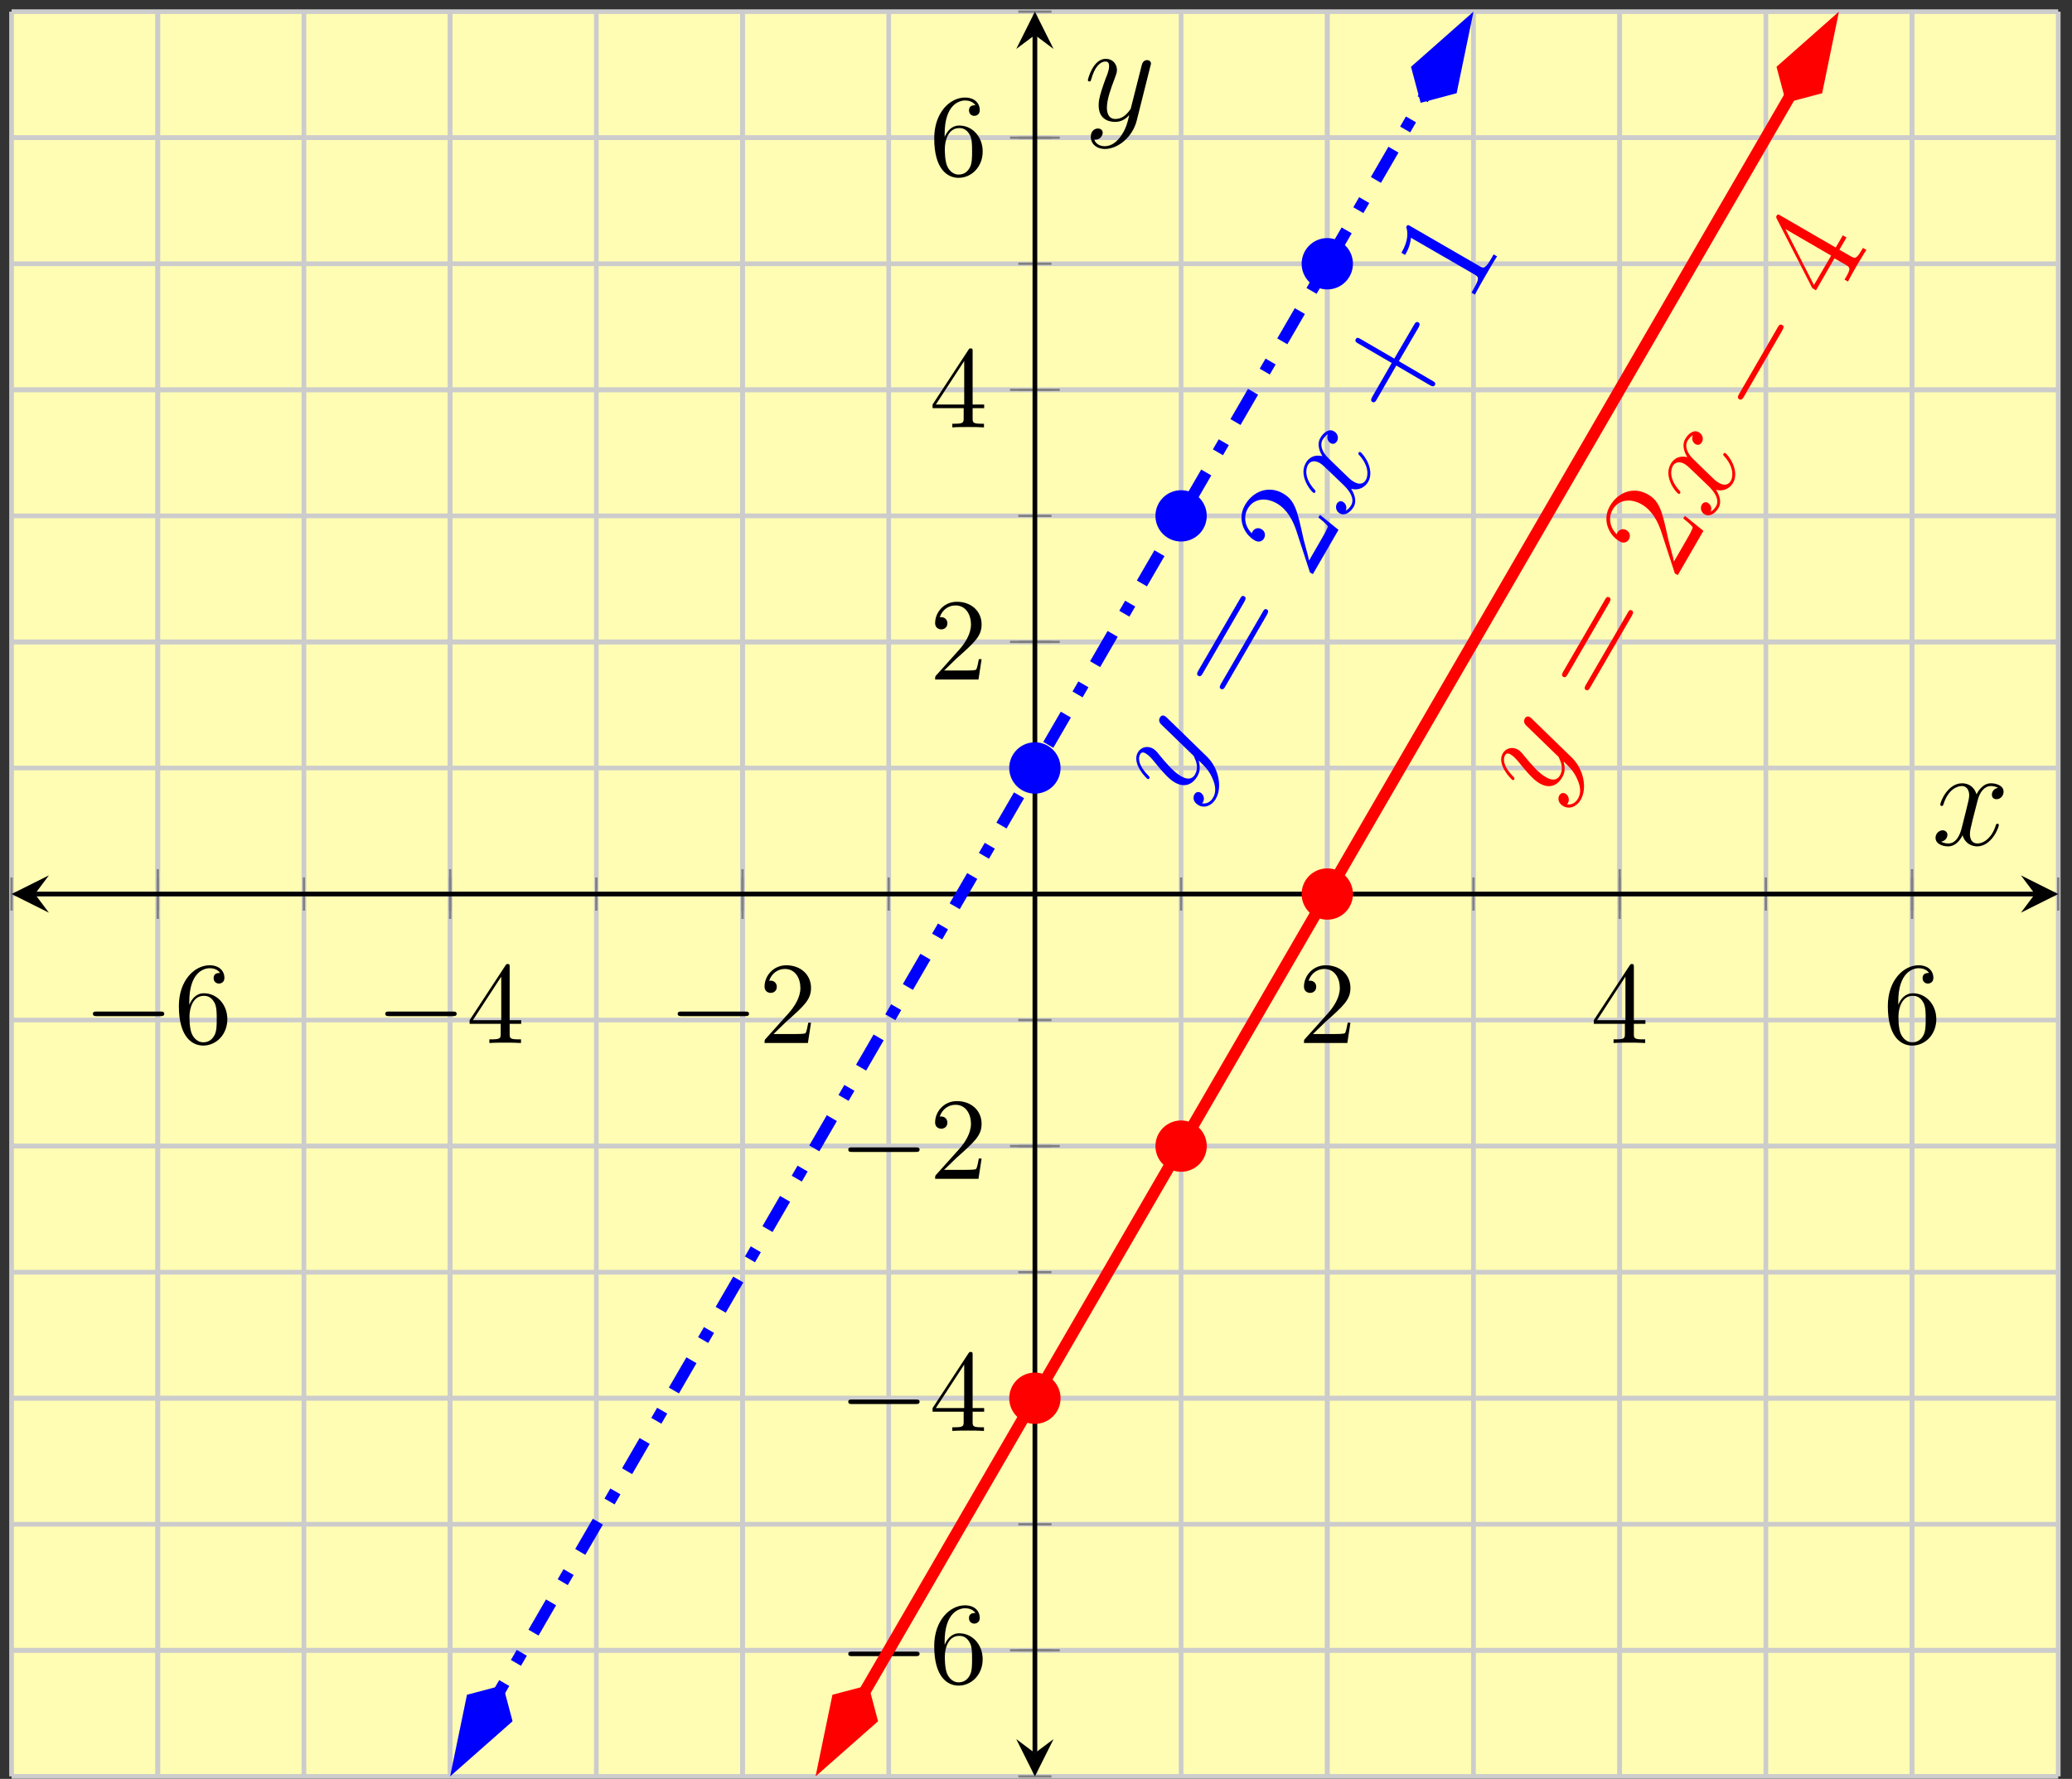 <?xml version="1.0" encoding="UTF-8"?>
<svg xmlns="http://www.w3.org/2000/svg" xmlns:xlink="http://www.w3.org/1999/xlink" width="177pt" height="152pt" viewBox="0 0 177 152" version="1.1">
<rect x="0" y="0" width="177" height="152" fill="#333333" stroke="none"/>
<defs>
<g>
<symbol overflow="visible" id="glyph0-0">
<path style="stroke:none;" d=""/>
</symbol>
<symbol overflow="visible" id="glyph0-1">
<path style="stroke:none;" d="M 6.562 -2.297 C 6.734 -2.297 6.922 -2.297 6.922 -2.5 C 6.922 -2.688 6.734 -2.688 6.562 -2.688 L 1.172 -2.688 C 1 -2.688 0.828 -2.688 0.828 -2.5 C 0.828 -2.297 1 -2.297 1.172 -2.297 Z M 6.562 -2.297 "/>
</symbol>
<symbol overflow="visible" id="glyph1-0">
<path style="stroke:none;" d=""/>
</symbol>
<symbol overflow="visible" id="glyph1-1">
<path style="stroke:none;" d="M 1.312 -3.266 L 1.312 -3.516 C 1.312 -6.031 2.547 -6.391 3.062 -6.391 C 3.297 -6.391 3.719 -6.328 3.938 -5.984 C 3.781 -5.984 3.391 -5.984 3.391 -5.547 C 3.391 -5.234 3.625 -5.078 3.844 -5.078 C 4 -5.078 4.312 -5.172 4.312 -5.562 C 4.312 -6.156 3.875 -6.641 3.047 -6.641 C 1.766 -6.641 0.422 -5.359 0.422 -3.156 C 0.422 -0.484 1.578 0.219 2.5 0.219 C 3.609 0.219 4.562 -0.719 4.562 -2.031 C 4.562 -3.297 3.672 -4.25 2.562 -4.25 C 1.891 -4.25 1.516 -3.75 1.312 -3.266 Z M 2.5 -0.062 C 1.875 -0.062 1.578 -0.656 1.516 -0.812 C 1.328 -1.281 1.328 -2.078 1.328 -2.25 C 1.328 -3.031 1.656 -4.031 2.547 -4.031 C 2.719 -4.031 3.172 -4.031 3.484 -3.406 C 3.656 -3.047 3.656 -2.531 3.656 -2.047 C 3.656 -1.562 3.656 -1.062 3.484 -0.703 C 3.188 -0.109 2.734 -0.062 2.5 -0.062 Z M 2.5 -0.062 "/>
</symbol>
<symbol overflow="visible" id="glyph1-2">
<path style="stroke:none;" d="M 2.938 -1.641 L 2.938 -0.781 C 2.938 -0.422 2.906 -0.312 2.172 -0.312 L 1.969 -0.312 L 1.969 0 C 2.375 -0.031 2.891 -0.031 3.312 -0.031 C 3.734 -0.031 4.25 -0.031 4.672 0 L 4.672 -0.312 L 4.453 -0.312 C 3.719 -0.312 3.703 -0.422 3.703 -0.781 L 3.703 -1.641 L 4.688 -1.641 L 4.688 -1.953 L 3.703 -1.953 L 3.703 -6.484 C 3.703 -6.688 3.703 -6.75 3.531 -6.75 C 3.453 -6.75 3.422 -6.75 3.344 -6.625 L 0.281 -1.953 L 0.281 -1.641 Z M 2.984 -1.953 L 0.562 -1.953 L 2.984 -5.672 Z M 2.984 -1.953 "/>
</symbol>
<symbol overflow="visible" id="glyph1-3">
<path style="stroke:none;" d="M 1.266 -0.766 L 2.328 -1.797 C 3.875 -3.172 4.469 -3.703 4.469 -4.703 C 4.469 -5.844 3.578 -6.641 2.359 -6.641 C 1.234 -6.641 0.5 -5.719 0.5 -4.828 C 0.5 -4.281 1 -4.281 1.031 -4.281 C 1.203 -4.281 1.547 -4.391 1.547 -4.812 C 1.547 -5.062 1.359 -5.328 1.016 -5.328 C 0.938 -5.328 0.922 -5.328 0.891 -5.312 C 1.109 -5.969 1.656 -6.328 2.234 -6.328 C 3.141 -6.328 3.562 -5.516 3.562 -4.703 C 3.562 -3.906 3.078 -3.125 2.516 -2.5 L 0.609 -0.375 C 0.5 -0.266 0.5 -0.234 0.5 0 L 4.203 0 L 4.469 -1.734 L 4.234 -1.734 C 4.172 -1.438 4.109 -1 4 -0.844 C 3.938 -0.766 3.281 -0.766 3.062 -0.766 Z M 1.266 -0.766 "/>
</symbol>
<symbol overflow="visible" id="glyph2-0">
<path style="stroke:none;" d=""/>
</symbol>
<symbol overflow="visible" id="glyph2-1">
<path style="stroke:none;" d="M 2.734 -2.062 C 2.969 -1.547 3.094 -0.938 2.797 -0.438 C 2.719 -0.297 2.422 0.172 1.844 0.062 C 1.875 0.047 1.906 -0.016 1.922 -0.031 C 2.109 -0.344 1.953 -0.703 1.719 -0.844 C 1.469 -0.984 1.281 -0.844 1.188 -0.688 C 1.094 -0.516 1.016 -0.078 1.531 0.219 C 2.047 0.516 2.672 0.281 3.016 -0.312 C 3.609 -1.328 3.25 -2.953 2.281 -3.906 L -1.188 -7.281 C -1.219 -7.328 -1.281 -7.359 -1.344 -7.391 C -1.484 -7.484 -1.656 -7.438 -1.75 -7.266 C -1.812 -7.172 -1.906 -6.938 -1.641 -6.672 L 0.969 -4.141 C 1.141 -3.984 1.156 -3.969 1.203 -3.812 C 1.391 -3.438 1.531 -2.906 1.25 -2.406 C 0.906 -1.812 0.312 -2.094 0.031 -2.266 C -0.562 -2.594 -1.203 -3.344 -1.781 -4.047 C -2.016 -4.344 -2.141 -4.484 -2.344 -4.609 C -2.781 -4.859 -3.344 -4.781 -3.641 -4.281 C -4.188 -3.312 -2.891 -2.062 -2.812 -2.016 C -2.781 -1.984 -2.703 -2 -2.656 -2.062 C -2.609 -2.156 -2.641 -2.203 -2.766 -2.328 C -3.5 -3.078 -3.672 -3.719 -3.438 -4.125 C -3.391 -4.203 -3.281 -4.391 -2.953 -4.188 C -2.688 -4.031 -2.438 -3.75 -2.141 -3.375 C -1.078 -2.062 -0.734 -1.875 -0.484 -1.719 C 0.5 -1.156 1.141 -1.719 1.438 -2.234 C 1.625 -2.547 1.734 -2.953 1.562 -3.562 L 1.578 -3.578 C 2.109 -3.062 2.453 -2.719 2.734 -2.062 Z M 2.734 -2.062 "/>
</symbol>
<symbol overflow="visible" id="glyph2-2">
<path style="stroke:none;" d="M -1.375 -7.375 C -1.516 -7 -1.328 -6.719 -1.141 -6.609 C -0.875 -6.469 -0.688 -6.625 -0.594 -6.781 C -0.422 -7.094 -0.562 -7.469 -0.859 -7.625 C -1.281 -7.891 -1.766 -7.5 -2.016 -7.062 C -2.391 -6.422 -1.969 -5.719 -1.844 -5.5 C -2.766 -5.719 -3.172 -5.094 -3.266 -4.906 C -3.891 -3.844 -2.844 -2.5 -2.609 -2.375 C -2.578 -2.344 -2.5 -2.344 -2.453 -2.422 C -2.406 -2.5 -2.453 -2.578 -2.484 -2.609 C -3.438 -3.641 -3.25 -4.453 -3.078 -4.75 C -2.797 -5.219 -2.328 -5.062 -2.078 -4.922 C -1.844 -4.781 -1.641 -4.578 -1.219 -4.172 L 0 -3 C 0.531 -2.469 0.922 -1.844 0.609 -1.297 C 0.578 -1.25 0.422 -0.984 0.156 -0.844 C 0.312 -1.266 0.047 -1.516 -0.078 -1.594 C -0.281 -1.719 -0.5 -1.625 -0.609 -1.438 C -0.75 -1.172 -0.688 -0.797 -0.359 -0.609 C 0.078 -0.359 0.562 -0.719 0.828 -1.172 C 1.109 -1.656 0.906 -2.25 0.609 -2.719 C 1.312 -2.516 1.828 -2.906 2.062 -3.297 C 2.672 -4.359 1.641 -5.719 1.406 -5.844 C 1.344 -5.875 1.297 -5.875 1.25 -5.797 C 1.203 -5.703 1.234 -5.656 1.297 -5.594 C 2.062 -4.766 2.125 -3.922 1.859 -3.453 C 1.641 -3.094 1.266 -3.062 0.844 -3.312 C 0.609 -3.438 0.484 -3.562 -0.109 -4.141 L -1.312 -5.312 C -1.859 -5.828 -2.094 -6.453 -1.812 -6.922 C -1.797 -6.938 -1.625 -7.234 -1.375 -7.375 Z M -1.375 -7.375 "/>
</symbol>
<symbol overflow="visible" id="glyph3-0">
<path style="stroke:none;" d=""/>
</symbol>
<symbol overflow="visible" id="glyph3-1">
<path style="stroke:none;" d="M 0.703 -8.953 C 0.781 -9.109 0.891 -9.297 0.688 -9.406 C 0.5 -9.516 0.406 -9.344 0.312 -9.172 L -3.234 -3.062 C -3.312 -2.922 -3.422 -2.719 -3.234 -2.609 C -3.031 -2.5 -2.922 -2.703 -2.844 -2.844 Z M 2.625 -7.828 C 2.703 -7.984 2.812 -8.172 2.625 -8.281 C 2.438 -8.391 2.344 -8.219 2.25 -8.047 L -1.297 -1.938 C -1.375 -1.797 -1.484 -1.594 -1.312 -1.5 C -1.109 -1.375 -1 -1.578 -0.922 -1.719 Z M 2.625 -7.828 "/>
</symbol>
<symbol overflow="visible" id="glyph3-2">
<path style="stroke:none;" d="M 0.906 -5.578 L 0.766 -5.359 C 0.938 -5.219 1.453 -4.812 1.562 -4.609 C 1.594 -4.5 1.25 -3.891 1.078 -3.594 L -0.031 -1.672 C -0.094 -2.062 -0.406 -3.094 -0.5 -3.5 C -1.031 -5.922 -1.219 -6.812 -2.25 -7.406 C -3.453 -8.109 -4.812 -7.625 -5.5 -6.422 C -6.203 -5.219 -5.578 -3.922 -4.688 -3.406 C -4.156 -3.094 -3.891 -3.531 -3.875 -3.578 C -3.75 -3.797 -3.75 -4.156 -4.094 -4.359 C -4.375 -4.516 -4.688 -4.438 -4.859 -4.156 C -4.906 -4.062 -4.922 -4.031 -4.922 -4 C -5.516 -4.594 -5.656 -5.438 -5.266 -6.109 C -4.766 -6.984 -3.719 -7.109 -2.766 -6.547 C -1.891 -6.031 -1.391 -5.094 -1.078 -4.109 L 0.047 -0.656 L 0.297 -0.516 L 2.484 -4.297 Z M 0.906 -5.578 "/>
</symbol>
<symbol overflow="visible" id="glyph3-3">
<path style="stroke:none;" d="M -4.594 -7.672 C -4.797 -7.781 -4.828 -7.812 -4.922 -7.656 C -4.969 -7.578 -4.984 -7.547 -4.906 -7.391 L -1.875 -1.469 L -1.562 -1.281 L 0.016 -4.016 L 0.969 -3.469 C 1.344 -3.25 1.438 -3.156 1 -2.406 L 0.875 -2.203 L 1.172 -2.031 C 1.281 -2.266 1.75 -3.094 1.922 -3.391 C 2.094 -3.672 2.578 -4.516 2.75 -4.734 L 2.453 -4.906 L 2.328 -4.703 C 1.891 -3.953 1.766 -3.984 1.391 -4.203 L 0.438 -4.75 L 1.047 -5.797 L 0.734 -5.984 L 0.125 -4.938 Z M -4.172 -6.516 L -0.266 -4.25 L -1.734 -1.734 Z M -4.172 -6.516 "/>
</symbol>
<symbol overflow="visible" id="glyph3-4">
<path style="stroke:none;" d="M 0 -5.531 L 1.672 -8.391 C 1.75 -8.547 1.859 -8.734 1.672 -8.844 C 1.469 -8.953 1.375 -8.781 1.281 -8.609 L -0.391 -5.75 L -3.266 -7.422 C -3.406 -7.5 -3.578 -7.609 -3.672 -7.422 C -3.797 -7.234 -3.625 -7.125 -3.484 -7.047 L -0.609 -5.375 L -2.266 -2.5 C -2.344 -2.359 -2.453 -2.156 -2.266 -2.047 C -2.062 -1.938 -1.953 -2.141 -1.875 -2.281 L -0.219 -5.156 L 2.641 -3.484 C 2.781 -3.406 2.969 -3.297 3.078 -3.484 C 3.188 -3.672 3.016 -3.781 2.859 -3.859 Z M 0 -5.531 "/>
</symbol>
<symbol overflow="visible" id="glyph3-5">
<path style="stroke:none;" d="M -4.922 -6.844 C -5.156 -6.984 -5.172 -6.984 -5.297 -6.781 C -5.156 -6.375 -5.078 -5.641 -5.703 -4.578 L -5.391 -4.391 C -5.25 -4.625 -4.953 -5.141 -4.891 -5.859 L 0.516 -2.734 C 0.891 -2.516 1 -2.422 0.469 -1.5 L 0.281 -1.172 L 0.578 -1 C 0.719 -1.297 1.297 -2.312 1.5 -2.656 C 1.688 -2.984 2.266 -3.984 2.469 -4.266 L 2.172 -4.438 L 1.984 -4.109 C 1.453 -3.188 1.312 -3.234 0.938 -3.453 Z M -4.922 -6.844 "/>
</symbol>
<symbol overflow="visible" id="glyph4-0">
<path style="stroke:none;" d=""/>
</symbol>
<symbol overflow="visible" id="glyph4-1">
<path style="stroke:none;" d="M 1.578 -8.234 C 1.672 -8.406 1.781 -8.594 1.578 -8.703 C 1.375 -8.828 1.266 -8.641 1.172 -8.469 L -2.078 -2.859 C -2.188 -2.672 -2.297 -2.484 -2.094 -2.359 C -1.891 -2.25 -1.781 -2.438 -1.672 -2.625 Z M 1.578 -8.234 "/>
</symbol>
<symbol overflow="visible" id="glyph5-0">
<path style="stroke:none;" d=""/>
</symbol>
<symbol overflow="visible" id="glyph5-1">
<path style="stroke:none;" d="M 5.672 -4.875 C 5.281 -4.812 5.141 -4.516 5.141 -4.297 C 5.141 -4 5.359 -3.906 5.531 -3.906 C 5.891 -3.906 6.141 -4.219 6.141 -4.547 C 6.141 -5.047 5.562 -5.266 5.062 -5.266 C 4.344 -5.266 3.938 -4.547 3.828 -4.328 C 3.547 -5.219 2.812 -5.266 2.594 -5.266 C 1.375 -5.266 0.734 -3.703 0.734 -3.438 C 0.734 -3.391 0.781 -3.328 0.859 -3.328 C 0.953 -3.328 0.984 -3.406 1 -3.453 C 1.406 -4.781 2.219 -5.031 2.562 -5.031 C 3.094 -5.031 3.203 -4.531 3.203 -4.25 C 3.203 -3.984 3.125 -3.703 2.984 -3.125 L 2.578 -1.5 C 2.406 -0.781 2.062 -0.125 1.422 -0.125 C 1.359 -0.125 1.062 -0.125 0.812 -0.281 C 1.25 -0.359 1.344 -0.719 1.344 -0.859 C 1.344 -1.094 1.156 -1.25 0.938 -1.25 C 0.641 -1.25 0.328 -0.984 0.328 -0.609 C 0.328 -0.109 0.891 0.125 1.406 0.125 C 1.984 0.125 2.391 -0.328 2.641 -0.828 C 2.828 -0.125 3.438 0.125 3.875 0.125 C 5.094 0.125 5.734 -1.453 5.734 -1.703 C 5.734 -1.766 5.688 -1.812 5.625 -1.812 C 5.516 -1.812 5.5 -1.75 5.469 -1.656 C 5.141 -0.609 4.453 -0.125 3.906 -0.125 C 3.484 -0.125 3.266 -0.438 3.266 -0.922 C 3.266 -1.188 3.312 -1.375 3.5 -2.156 L 3.922 -3.797 C 4.094 -4.5 4.5 -5.031 5.062 -5.031 C 5.078 -5.031 5.422 -5.031 5.672 -4.875 Z M 5.672 -4.875 "/>
</symbol>
<symbol overflow="visible" id="glyph5-2">
<path style="stroke:none;" d="M 3.141 1.344 C 2.828 1.797 2.359 2.203 1.766 2.203 C 1.625 2.203 1.047 2.172 0.875 1.625 C 0.906 1.641 0.969 1.641 0.984 1.641 C 1.344 1.641 1.594 1.328 1.594 1.047 C 1.594 0.781 1.359 0.688 1.188 0.688 C 0.984 0.688 0.578 0.828 0.578 1.406 C 0.578 2.016 1.094 2.438 1.766 2.438 C 2.969 2.438 4.172 1.344 4.5 0.016 L 5.672 -4.656 C 5.688 -4.703 5.719 -4.781 5.719 -4.859 C 5.719 -5.031 5.562 -5.156 5.391 -5.156 C 5.281 -5.156 5.031 -5.109 4.938 -4.75 L 4.047 -1.234 C 4 -1.016 4 -0.984 3.891 -0.859 C 3.656 -0.531 3.266 -0.125 2.688 -0.125 C 2.016 -0.125 1.953 -0.781 1.953 -1.094 C 1.953 -1.781 2.281 -2.703 2.609 -3.562 C 2.734 -3.906 2.812 -4.078 2.812 -4.312 C 2.812 -4.812 2.453 -5.266 1.859 -5.266 C 0.766 -5.266 0.328 -3.531 0.328 -3.438 C 0.328 -3.391 0.375 -3.328 0.453 -3.328 C 0.562 -3.328 0.578 -3.375 0.625 -3.547 C 0.906 -4.547 1.359 -5.031 1.828 -5.031 C 1.938 -5.031 2.141 -5.031 2.141 -4.641 C 2.141 -4.328 2.016 -3.984 1.828 -3.531 C 1.25 -1.953 1.25 -1.562 1.25 -1.281 C 1.25 -0.141 2.062 0.125 2.656 0.125 C 3 0.125 3.438 0.016 3.844 -0.438 L 3.859 -0.422 C 3.688 0.281 3.562 0.75 3.141 1.344 Z M 3.141 1.344 "/>
</symbol>
</g>
<clipPath id="clip1">
  <path d="M 59 0.996 L 168 0.996 L 168 151.785 L 59 151.785 Z M 59 0.996 "/>
</clipPath>
<clipPath id="clip2">
  <path d="M 56 130 L 89 130 L 89 151.785 L 56 151.785 Z M 56 130 "/>
</clipPath>
<clipPath id="clip3">
  <path d="M 138 0.996 L 171 0.996 L 171 23 L 138 23 Z M 138 0.996 "/>
</clipPath>
<clipPath id="clip4">
  <path d="M 28 0.996 L 137 0.996 L 137 151.785 L 28 151.785 Z M 28 0.996 "/>
</clipPath>
<clipPath id="clip5">
  <path d="M 25 130 L 58 130 L 58 151.785 L 25 151.785 Z M 25 130 "/>
</clipPath>
<clipPath id="clip6">
  <path d="M 106 0.996 L 140 0.996 L 140 23 L 106 23 Z M 106 0.996 "/>
</clipPath>
</defs>
<g id="surface1">
<path style=" stroke:none;fill-rule:nonzero;fill:rgb(100%,98.47%,70.001%);fill-opacity:1;" d="M 0.988 151.785 L 175.824 151.785 L 175.824 0.996 L 0.988 0.996 Z M 0.988 151.785 "/>
<path style="fill:none;stroke-width:0.399;stroke-linecap:butt;stroke-linejoin:miter;stroke:rgb(79.999%,79.999%,79.999%);stroke-opacity:1;stroke-miterlimit:10;" d="M 0.001 -0.001 L 0.001 150.788 M 12.49 -0.001 L 12.49 150.788 M 24.978 -0.001 L 24.978 150.788 M 37.466 -0.001 L 37.466 150.788 M 49.954 -0.001 L 49.954 150.788 M 62.443 -0.001 L 62.443 150.788 M 74.931 -0.001 L 74.931 150.788 M 87.419 -0.001 L 87.419 150.788 M 99.908 -0.001 L 99.908 150.788 M 112.396 -0.001 L 112.396 150.788 M 124.884 -0.001 L 124.884 150.788 M 137.372 -0.001 L 137.372 150.788 M 149.861 -0.001 L 149.861 150.788 M 162.349 -0.001 L 162.349 150.788 M 174.837 -0.001 L 174.837 150.788 " transform="matrix(1,0,0,-1,0.987,151.784)"/>
<path style="fill:none;stroke-width:0.399;stroke-linecap:butt;stroke-linejoin:miter;stroke:rgb(79.999%,79.999%,79.999%);stroke-opacity:1;stroke-miterlimit:10;" d="M 12.49 -0.001 L 12.49 150.788 M 37.466 -0.001 L 37.466 150.788 M 62.443 -0.001 L 62.443 150.788 M 112.396 -0.001 L 112.396 150.788 M 137.372 -0.001 L 137.372 150.788 M 162.349 -0.001 L 162.349 150.788 " transform="matrix(1,0,0,-1,0.987,151.784)"/>
<path style="fill:none;stroke-width:0.399;stroke-linecap:butt;stroke-linejoin:miter;stroke:rgb(79.999%,79.999%,79.999%);stroke-opacity:1;stroke-miterlimit:10;" d="M 0.001 -0.001 L 174.837 -0.001 M 0.001 10.772 L 174.837 10.772 M 0.001 21.542 L 174.837 21.542 M 0.001 32.311 L 174.837 32.311 M 0.001 43.081 L 174.837 43.081 M 0.001 53.854 L 174.837 53.854 M 0.001 64.624 L 174.837 64.624 M 0.001 75.393 L 174.837 75.393 M 0.001 86.163 L 174.837 86.163 M 0.001 96.936 L 174.837 96.936 M 0.001 107.706 L 174.837 107.706 M 0.001 118.475 L 174.837 118.475 M 0.001 129.249 L 174.837 129.249 M 0.001 140.018 L 174.837 140.018 M 0.001 150.788 L 174.837 150.788 " transform="matrix(1,0,0,-1,0.987,151.784)"/>
<path style="fill:none;stroke-width:0.399;stroke-linecap:butt;stroke-linejoin:miter;stroke:rgb(79.999%,79.999%,79.999%);stroke-opacity:1;stroke-miterlimit:10;" d="M 0.001 10.772 L 174.837 10.772 M 0.001 32.311 L 174.837 32.311 M 0.001 53.854 L 174.837 53.854 M 0.001 96.936 L 174.837 96.936 M 0.001 118.475 L 174.837 118.475 M 0.001 140.018 L 174.837 140.018 " transform="matrix(1,0,0,-1,0.987,151.784)"/>
<path style="fill:none;stroke-width:0.199;stroke-linecap:butt;stroke-linejoin:miter;stroke:rgb(50%,50%,50%);stroke-opacity:1;stroke-miterlimit:10;" d="M 0.001 73.975 L 0.001 76.811 M 12.49 73.975 L 12.49 76.811 M 24.978 73.975 L 24.978 76.811 M 37.466 73.975 L 37.466 76.811 M 49.954 73.975 L 49.954 76.811 M 62.443 73.975 L 62.443 76.811 M 74.931 73.975 L 74.931 76.811 M 87.419 73.975 L 87.419 76.811 M 99.908 73.975 L 99.908 76.811 M 112.396 73.975 L 112.396 76.811 M 124.884 73.975 L 124.884 76.811 M 137.372 73.975 L 137.372 76.811 M 149.861 73.975 L 149.861 76.811 M 162.349 73.975 L 162.349 76.811 M 174.837 73.975 L 174.837 76.811 " transform="matrix(1,0,0,-1,0.987,151.784)"/>
<path style="fill:none;stroke-width:0.199;stroke-linecap:butt;stroke-linejoin:miter;stroke:rgb(50%,50%,50%);stroke-opacity:1;stroke-miterlimit:10;" d="M 12.49 73.268 L 12.49 77.518 M 37.466 73.268 L 37.466 77.518 M 62.443 73.268 L 62.443 77.518 M 112.396 73.268 L 112.396 77.518 M 137.372 73.268 L 137.372 77.518 M 162.349 73.268 L 162.349 77.518 " transform="matrix(1,0,0,-1,0.987,151.784)"/>
<path style="fill:none;stroke-width:0.199;stroke-linecap:butt;stroke-linejoin:miter;stroke:rgb(50%,50%,50%);stroke-opacity:1;stroke-miterlimit:10;" d="M 86.001 -0.001 L 88.837 -0.001 M 86.001 10.772 L 88.837 10.772 M 86.001 21.542 L 88.837 21.542 M 86.001 32.311 L 88.837 32.311 M 86.001 43.081 L 88.837 43.081 M 86.001 53.854 L 88.837 53.854 M 86.001 64.624 L 88.837 64.624 M 86.001 75.393 L 88.837 75.393 M 86.001 86.163 L 88.837 86.163 M 86.001 96.936 L 88.837 96.936 M 86.001 107.706 L 88.837 107.706 M 86.001 118.475 L 88.837 118.475 M 86.001 129.249 L 88.837 129.249 M 86.001 140.018 L 88.837 140.018 M 86.001 150.788 L 88.837 150.788 " transform="matrix(1,0,0,-1,0.987,151.784)"/>
<path style="fill:none;stroke-width:0.199;stroke-linecap:butt;stroke-linejoin:miter;stroke:rgb(50%,50%,50%);stroke-opacity:1;stroke-miterlimit:10;" d="M 85.294 10.772 L 89.544 10.772 M 85.294 32.311 L 89.544 32.311 M 85.294 53.854 L 89.544 53.854 M 85.294 96.936 L 89.544 96.936 M 85.294 118.475 L 89.544 118.475 M 85.294 140.018 L 89.544 140.018 " transform="matrix(1,0,0,-1,0.987,151.784)"/>
<path style="fill:none;stroke-width:0.399;stroke-linecap:butt;stroke-linejoin:miter;stroke:rgb(0%,0%,0%);stroke-opacity:1;stroke-miterlimit:10;" d="M 1.993 75.393 L 172.845 75.393 " transform="matrix(1,0,0,-1,0.987,151.784)"/>
<path style=" stroke:none;fill-rule:nonzero;fill:rgb(0%,0%,0%);fill-opacity:1;" d="M 0.988 76.391 L 4.176 77.984 L 2.98 76.391 L 4.176 74.797 "/>
<path style=" stroke:none;fill-rule:nonzero;fill:rgb(0%,0%,0%);fill-opacity:1;" d="M 175.824 76.391 L 172.637 74.797 L 173.832 76.391 L 172.637 77.984 "/>
<path style="fill:none;stroke-width:0.399;stroke-linecap:butt;stroke-linejoin:miter;stroke:rgb(0%,0%,0%);stroke-opacity:1;stroke-miterlimit:10;" d="M 87.419 1.991 L 87.419 148.796 " transform="matrix(1,0,0,-1,0.987,151.784)"/>
<path style=" stroke:none;fill-rule:nonzero;fill:rgb(0%,0%,0%);fill-opacity:1;" d="M 88.406 151.785 L 90 148.598 L 88.406 149.793 L 86.812 148.598 "/>
<path style=" stroke:none;fill-rule:nonzero;fill:rgb(0%,0%,0%);fill-opacity:1;" d="M 88.406 0.996 L 86.812 4.184 L 88.406 2.988 L 90 4.184 "/>
<g style="fill:rgb(0%,0%,0%);fill-opacity:1;">
  <use xlink:href="#glyph0-1" x="7.11" y="89.12"/>
</g>
<g style="fill:rgb(0%,0%,0%);fill-opacity:1;">
  <use xlink:href="#glyph1-1" x="14.858" y="89.12"/>
</g>
<g style="fill:rgb(0%,0%,0%);fill-opacity:1;">
  <use xlink:href="#glyph0-1" x="32.087" y="89.12"/>
</g>
<g style="fill:rgb(0%,0%,0%);fill-opacity:1;">
  <use xlink:href="#glyph1-2" x="39.835" y="89.12"/>
</g>
<g style="fill:rgb(0%,0%,0%);fill-opacity:1;">
  <use xlink:href="#glyph0-1" x="57.064" y="89.12"/>
</g>
<g style="fill:rgb(0%,0%,0%);fill-opacity:1;">
  <use xlink:href="#glyph1-3" x="64.812" y="89.12"/>
</g>
<g style="fill:rgb(0%,0%,0%);fill-opacity:1;">
  <use xlink:href="#glyph1-3" x="110.892" y="89.12"/>
</g>
<g style="fill:rgb(0%,0%,0%);fill-opacity:1;">
  <use xlink:href="#glyph1-2" x="135.869" y="89.12"/>
</g>
<g style="fill:rgb(0%,0%,0%);fill-opacity:1;">
  <use xlink:href="#glyph1-1" x="160.846" y="89.12"/>
</g>
<g style="fill:rgb(0%,0%,0%);fill-opacity:1;">
  <use xlink:href="#glyph0-1" x="71.635" y="143.809"/>
</g>
<g style="fill:rgb(0%,0%,0%);fill-opacity:1;">
  <use xlink:href="#glyph1-1" x="79.383" y="143.809"/>
</g>
<g style="fill:rgb(0%,0%,0%);fill-opacity:1;">
  <use xlink:href="#glyph0-1" x="71.635" y="122.267"/>
</g>
<g style="fill:rgb(0%,0%,0%);fill-opacity:1;">
  <use xlink:href="#glyph1-2" x="79.383" y="122.267"/>
</g>
<g style="fill:rgb(0%,0%,0%);fill-opacity:1;">
  <use xlink:href="#glyph0-1" x="71.635" y="100.726"/>
</g>
<g style="fill:rgb(0%,0%,0%);fill-opacity:1;">
  <use xlink:href="#glyph1-3" x="79.383" y="100.726"/>
</g>
<g style="fill:rgb(0%,0%,0%);fill-opacity:1;">
  <use xlink:href="#glyph1-3" x="79.384" y="58.059"/>
</g>
<g style="fill:rgb(0%,0%,0%);fill-opacity:1;">
  <use xlink:href="#glyph1-2" x="79.384" y="36.518"/>
</g>
<g style="fill:rgb(0%,0%,0%);fill-opacity:1;">
  <use xlink:href="#glyph1-1" x="79.384" y="14.976"/>
</g>
<g clip-path="url(#clip1)" clip-rule="nonzero">
<path style="fill:none;stroke-width:0.996;stroke-linecap:butt;stroke-linejoin:miter;stroke:rgb(100%,0%,0%);stroke-opacity:1;stroke-miterlimit:10;" d="M 72.849 7.179 L 72.329 6.284 L 75.97 12.565 L 79.615 18.85 L 83.255 25.132 L 86.9 31.413 L 90.54 37.698 L 94.185 43.979 L 97.826 50.264 L 101.47 56.546 L 105.111 62.827 L 108.755 69.112 L 112.396 75.393 L 116.036 81.679 L 119.681 87.96 L 123.322 94.241 L 126.966 100.526 L 130.607 106.807 L 134.251 113.093 L 137.892 119.374 L 141.536 125.655 L 145.177 131.94 L 148.822 138.221 L 152.462 144.507 L 151.943 143.612 " transform="matrix(1,0,0,-1,0.987,151.784)"/>
</g>
<path style=" stroke:none;fill-rule:nonzero;fill:rgb(100%,0%,0%);fill-opacity:1;" d="M 70.465 150.414 L 74.445 146.902 L 73.836 144.605 L 71.539 145.215 Z M 70.465 150.414 "/>
<g clip-path="url(#clip2)" clip-rule="nonzero">
<path style="fill:none;stroke-width:0.996;stroke-linecap:butt;stroke-linejoin:miter;stroke:rgb(100%,0%,0%);stroke-opacity:1;stroke-miterlimit:10;" d="M 7.391 -0.002 L 2.378 1.673 L 0.703 0.001 L 2.375 -1.674 Z M 7.391 -0.002 " transform="matrix(-0.504,0.869,0.869,0.504,74.189,143.994)"/>
</g>
<path style=" stroke:none;fill-rule:nonzero;fill:rgb(100%,0%,0%);fill-opacity:1;" d="M 156.297 2.363 L 152.32 5.879 L 152.93 8.172 L 155.227 7.562 Z M 156.297 2.363 "/>
<g clip-path="url(#clip3)" clip-rule="nonzero">
<path style="fill:none;stroke-width:0.996;stroke-linecap:butt;stroke-linejoin:miter;stroke:rgb(100%,0%,0%);stroke-opacity:1;stroke-miterlimit:10;" d="M 7.391 0.002 L 2.377 1.672 L 0.706 0.002 L 2.378 -1.673 Z M 7.391 0.002 " transform="matrix(0.504,-0.869,-0.869,-0.504,152.576,8.786)"/>
</g>
<g style="fill:rgb(100%,0%,0%);fill-opacity:1;">
  <use xlink:href="#glyph2-1" x="132.011" y="68.659"/>
</g>
<g style="fill:rgb(100%,0%,0%);fill-opacity:1;">
  <use xlink:href="#glyph3-1" x="136.774" y="60.443"/>
</g>
<g style="fill:rgb(100%,0%,0%);fill-opacity:1;">
  <use xlink:href="#glyph3-2" x="143.028" y="49.656"/>
</g>
<g style="fill:rgb(100%,0%,0%);fill-opacity:1;">
  <use xlink:href="#glyph2-2" x="145.981" y="44.563"/>
</g>
<g style="fill:rgb(100%,0%,0%);fill-opacity:1;">
  <use xlink:href="#glyph4-1" x="150.669" y="36.476"/>
</g>
<g style="fill:rgb(100%,0%,0%);fill-opacity:1;">
  <use xlink:href="#glyph3-3" x="156.691" y="26.09"/>
</g>
<g clip-path="url(#clip4)" clip-rule="nonzero">
<path style="fill:none;stroke-width:0.996;stroke-linecap:butt;stroke-linejoin:miter;stroke:rgb(0%,0%,100%);stroke-opacity:1;stroke-dasharray:2.989,1.993,0.996,1.993;stroke-miterlimit:10;" d="M 41.626 7.179 L 41.107 6.284 L 44.751 12.565 L 48.392 18.85 L 52.036 25.132 L 55.677 31.413 L 59.322 37.698 L 62.962 43.979 L 66.607 50.264 L 73.888 62.827 L 77.533 69.112 L 81.173 75.393 L 84.818 81.679 L 88.458 87.96 L 92.103 94.241 L 95.743 100.526 L 99.388 106.807 L 103.029 113.093 L 106.673 119.374 L 110.314 125.655 L 113.958 131.94 L 117.599 138.221 L 121.243 144.507 L 120.724 143.612 " transform="matrix(1,0,0,-1,0.987,151.784)"/>
</g>
<path style=" stroke:none;fill-rule:nonzero;fill:rgb(0%,0%,100%);fill-opacity:1;" d="M 39.246 150.414 L 43.223 146.902 L 42.613 144.605 L 40.32 145.215 Z M 39.246 150.414 "/>
<g clip-path="url(#clip5)" clip-rule="nonzero">
<path style="fill:none;stroke-width:0.996;stroke-linecap:butt;stroke-linejoin:miter;stroke:rgb(0%,0%,100%);stroke-opacity:1;stroke-miterlimit:10;" d="M 7.39 -0 L 2.378 1.672 L 0.704 -0.001 L 2.374 -1.672 Z M 7.39 -0 " transform="matrix(-0.504,0.869,0.869,0.504,42.968,143.994)"/>
</g>
<path style=" stroke:none;fill-rule:nonzero;fill:rgb(0%,0%,100%);fill-opacity:1;" d="M 125.078 2.363 L 121.098 5.879 L 121.711 8.172 L 124.004 7.562 Z M 125.078 2.363 "/>
<g clip-path="url(#clip6)" clip-rule="nonzero">
<path style="fill:none;stroke-width:0.996;stroke-linecap:butt;stroke-linejoin:miter;stroke:rgb(0%,0%,100%);stroke-opacity:1;stroke-miterlimit:10;" d="M 7.393 0 L 2.376 1.673 L 0.707 -0 L 2.377 -1.671 Z M 7.393 0 " transform="matrix(0.504,-0.869,-0.869,-0.504,121.355,8.786)"/>
</g>
<g style="fill:rgb(0%,0%,100%);fill-opacity:1;">
  <use xlink:href="#glyph2-1" x="100.839" y="68.574"/>
</g>
<g style="fill:rgb(0%,0%,100%);fill-opacity:1;">
  <use xlink:href="#glyph3-1" x="105.602" y="60.358"/>
</g>
<g style="fill:rgb(0%,0%,100%);fill-opacity:1;">
  <use xlink:href="#glyph3-2" x="111.856" y="49.571"/>
</g>
<g style="fill:rgb(0%,0%,100%);fill-opacity:1;">
  <use xlink:href="#glyph2-2" x="114.809" y="44.478"/>
</g>
<g style="fill:rgb(0%,0%,100%);fill-opacity:1;">
  <use xlink:href="#glyph3-4" x="119.497" y="36.391"/>
</g>
<g style="fill:rgb(0%,0%,100%);fill-opacity:1;">
  <use xlink:href="#glyph3-5" x="125.42" y="26.175"/>
</g>
<path style="fill-rule:nonzero;fill:rgb(100%,0%,0%);fill-opacity:1;stroke-width:0.399;stroke-linecap:butt;stroke-linejoin:miter;stroke:rgb(100%,0%,0%);stroke-opacity:1;stroke-miterlimit:10;" d="M 89.411 32.311 C 89.411 33.413 88.521 34.304 87.419 34.304 C 86.318 34.304 85.427 33.413 85.427 32.311 C 85.427 31.21 86.318 30.319 87.419 30.319 C 88.521 30.319 89.411 31.21 89.411 32.311 Z M 89.411 32.311 " transform="matrix(1,0,0,-1,0.987,151.784)"/>
<path style="fill-rule:nonzero;fill:rgb(100%,0%,0%);fill-opacity:1;stroke-width:0.399;stroke-linecap:butt;stroke-linejoin:miter;stroke:rgb(100%,0%,0%);stroke-opacity:1;stroke-miterlimit:10;" d="M 101.9 53.854 C 101.9 54.952 101.009 55.846 99.908 55.846 C 98.806 55.846 97.915 54.952 97.915 53.854 C 97.915 52.753 98.806 51.862 99.908 51.862 C 101.009 51.862 101.9 52.753 101.9 53.854 Z M 101.9 53.854 " transform="matrix(1,0,0,-1,0.987,151.784)"/>
<path style="fill-rule:nonzero;fill:rgb(100%,0%,0%);fill-opacity:1;stroke-width:0.399;stroke-linecap:butt;stroke-linejoin:miter;stroke:rgb(100%,0%,0%);stroke-opacity:1;stroke-miterlimit:10;" d="M 114.388 75.393 C 114.388 76.495 113.497 77.386 112.396 77.386 C 111.294 77.386 110.404 76.495 110.404 75.393 C 110.404 74.292 111.294 73.401 112.396 73.401 C 113.497 73.401 114.388 74.292 114.388 75.393 Z M 114.388 75.393 " transform="matrix(1,0,0,-1,0.987,151.784)"/>
<path style="fill-rule:nonzero;fill:rgb(0%,0%,100%);fill-opacity:1;stroke-width:0.399;stroke-linecap:butt;stroke-linejoin:miter;stroke:rgb(0%,0%,100%);stroke-opacity:1;stroke-miterlimit:10;" d="M 89.411 86.163 C 89.411 87.264 88.521 88.159 87.419 88.159 C 86.318 88.159 85.427 87.264 85.427 86.163 C 85.427 85.065 86.318 84.171 87.419 84.171 C 88.521 84.171 89.411 85.065 89.411 86.163 Z M 89.411 86.163 " transform="matrix(1,0,0,-1,0.987,151.784)"/>
<path style="fill-rule:nonzero;fill:rgb(0%,0%,100%);fill-opacity:1;stroke-width:0.399;stroke-linecap:butt;stroke-linejoin:miter;stroke:rgb(0%,0%,100%);stroke-opacity:1;stroke-miterlimit:10;" d="M 101.9 107.706 C 101.9 108.807 101.009 109.698 99.908 109.698 C 98.806 109.698 97.915 108.807 97.915 107.706 C 97.915 106.604 98.806 105.714 99.908 105.714 C 101.009 105.714 101.9 106.604 101.9 107.706 Z M 101.9 107.706 " transform="matrix(1,0,0,-1,0.987,151.784)"/>
<path style="fill-rule:nonzero;fill:rgb(0%,0%,100%);fill-opacity:1;stroke-width:0.399;stroke-linecap:butt;stroke-linejoin:miter;stroke:rgb(0%,0%,100%);stroke-opacity:1;stroke-miterlimit:10;" d="M 114.388 129.249 C 114.388 130.346 113.497 131.241 112.396 131.241 C 111.294 131.241 110.404 130.346 110.404 129.249 C 110.404 128.147 111.294 127.253 112.396 127.253 C 113.497 127.253 114.388 128.147 114.388 129.249 Z M 114.388 129.249 " transform="matrix(1,0,0,-1,0.987,151.784)"/>
<g style="fill:rgb(0%,0%,0%);fill-opacity:1;">
  <use xlink:href="#glyph5-1" x="165.015" y="72.195"/>
</g>
<g style="fill:rgb(0%,0%,0%);fill-opacity:1;">
  <use xlink:href="#glyph5-2" x="92.603" y="10.291"/>
</g>
</g>
</svg>
